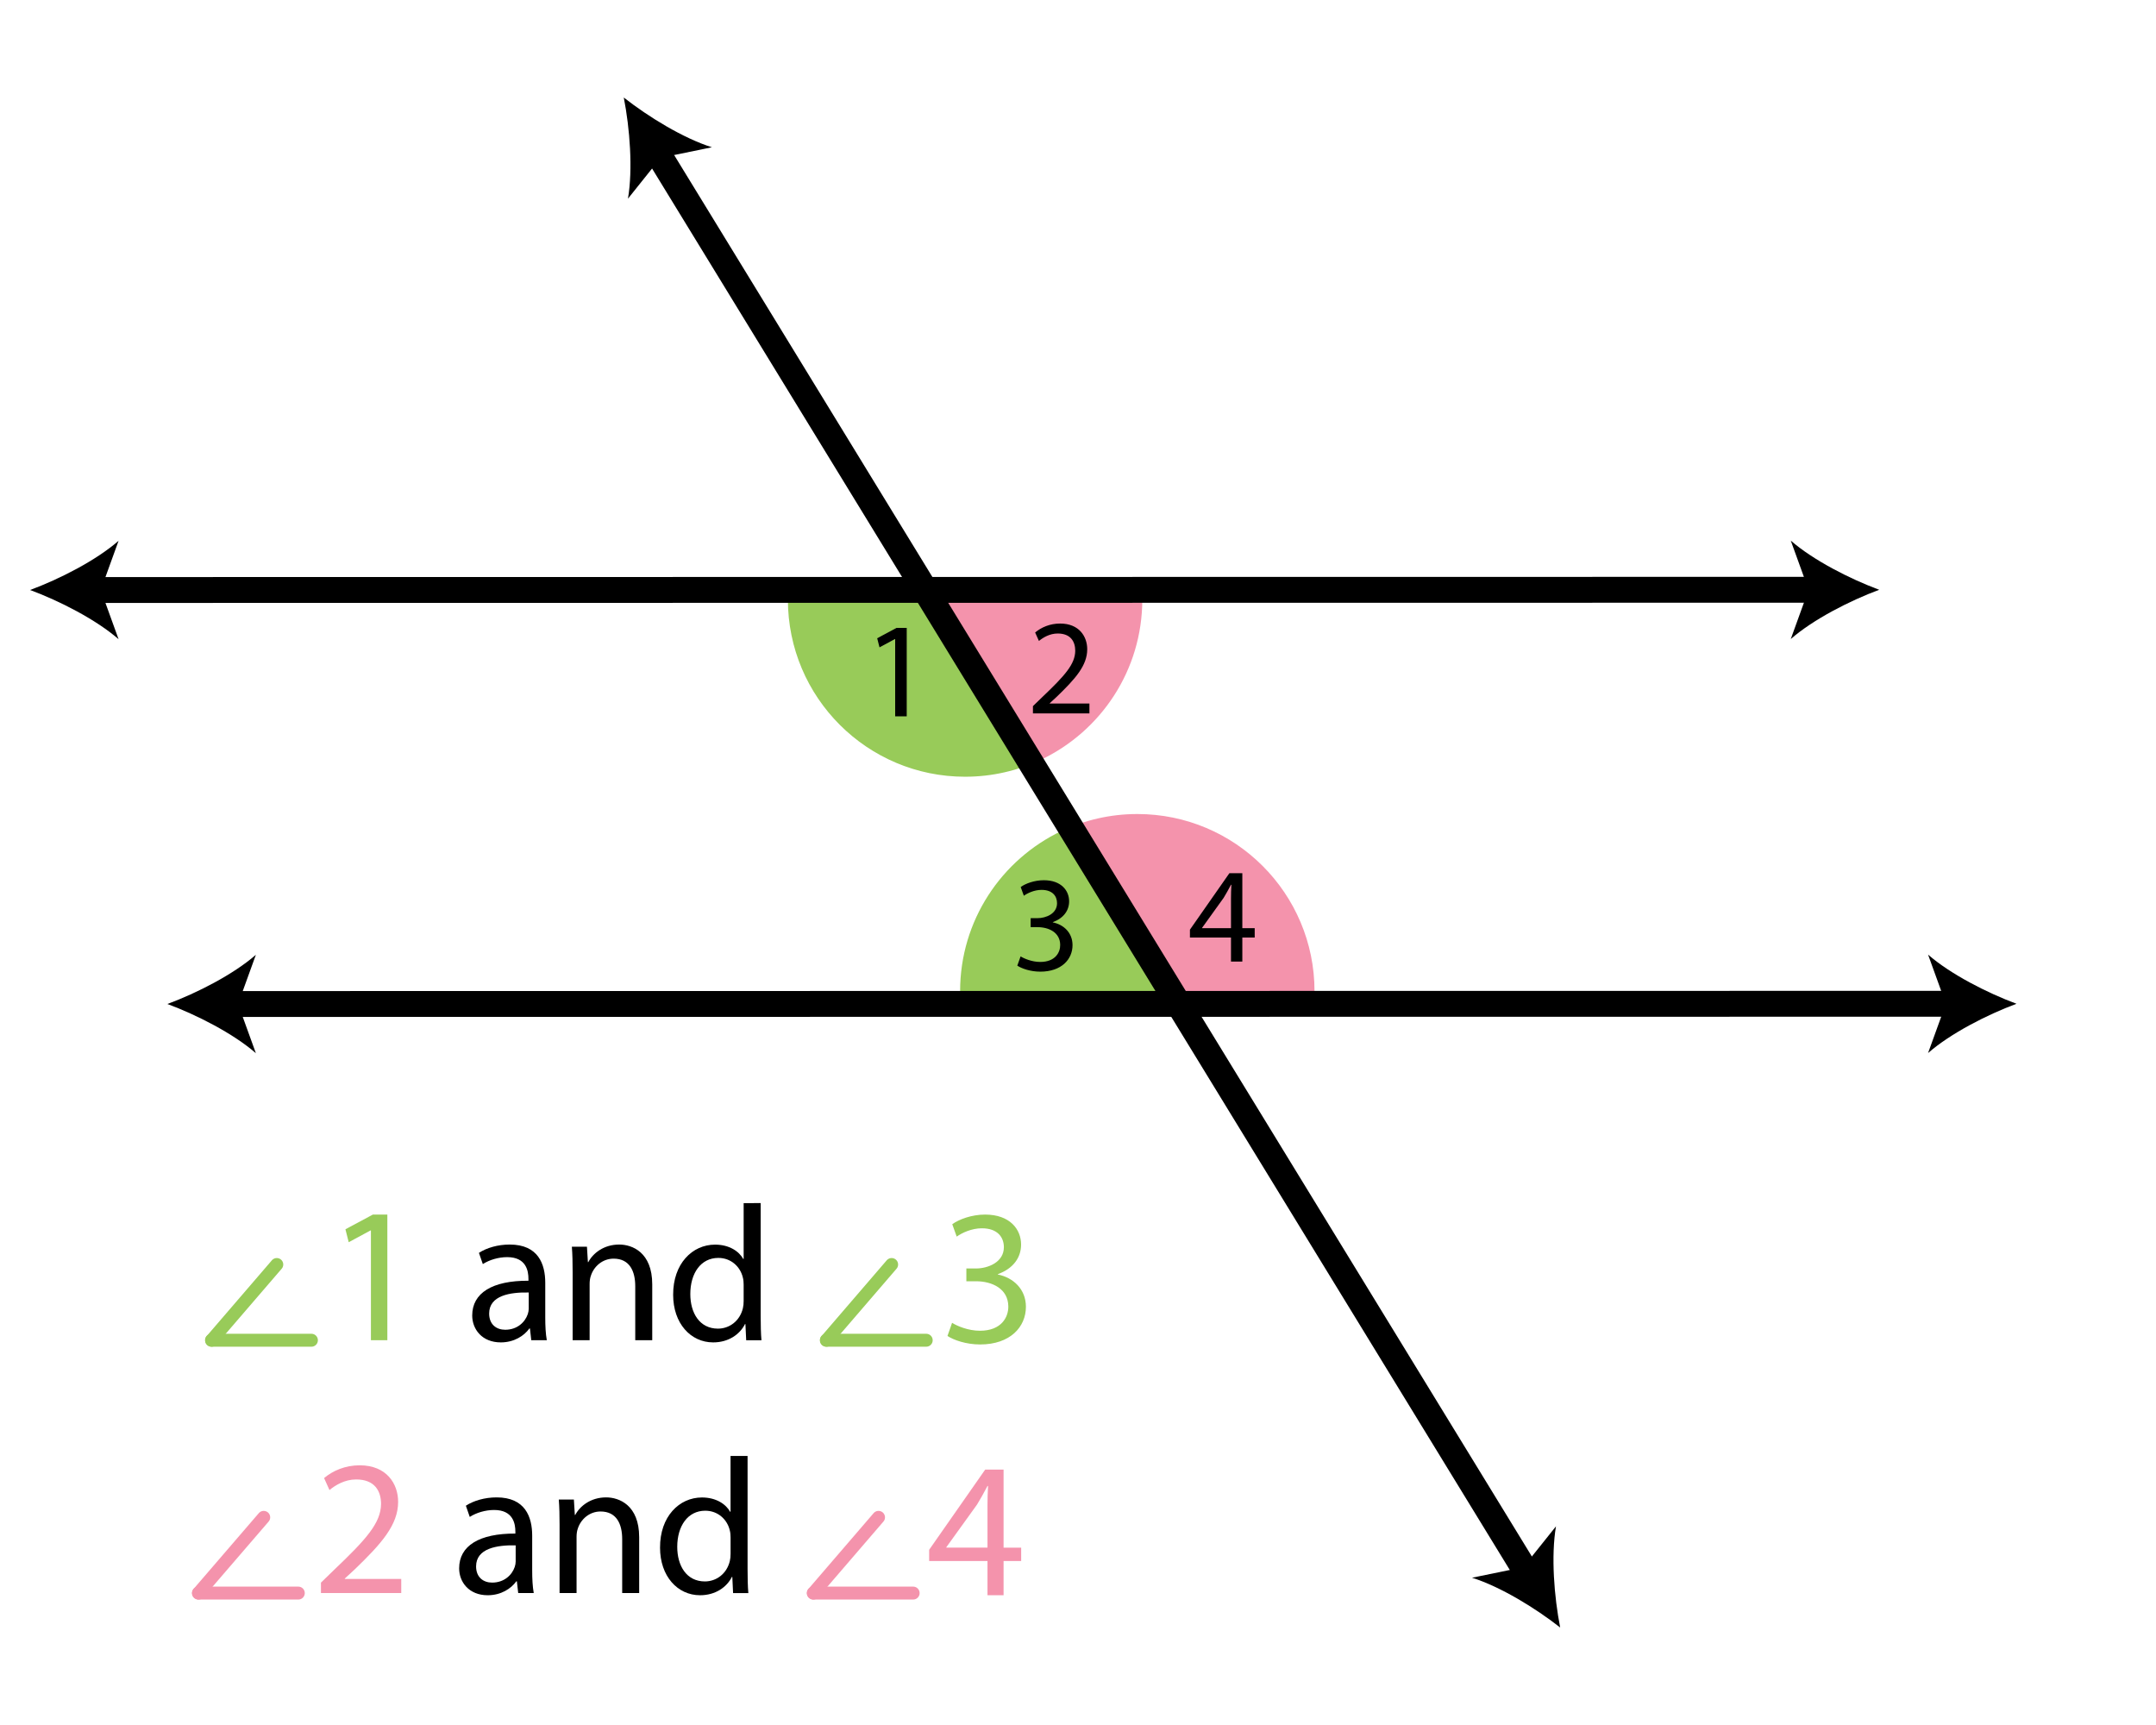 <?xml version="1.0" encoding="UTF-8"?>
<!-- Generator: Adobe Illustrator 26.1.0, SVG Export Plug-In . SVG Version: 6.00 Build 0)  -->
<svg xmlns="http://www.w3.org/2000/svg" xmlns:xlink="http://www.w3.org/1999/xlink" version="1.1" id="Layer_1" x="0px" y="0px" viewBox="0 0 500 400" style="enable-background:new 0 0 500 400;" xml:space="preserve">
<style type="text/css">
	.st0{fill:#F493AC;}
	.st1{fill:#98CB59;}
	.st2{fill:none;stroke:#000000;stroke-width:6;stroke-linecap:square;stroke-miterlimit:10;}
	.st3{stroke:#98CB59;stroke-width:3;stroke-linecap:round;stroke-miterlimit:10;}
	.st4{fill:#98CB59;stroke:#F493AC;stroke-width:3;stroke-linecap:round;stroke-miterlimit:10;}
</style>
<path class="st0" d="M216.06,139.02h48.85c0,16.38-9.59,30.53-23.46,37.13"></path>
<path class="st1" d="M212.9,139.02h-30.18c0,22.7,18.4,41.09,41.09,41.09c6.31,0,12.29-1.42,17.64-3.97"></path>
<path class="st1" d="M271.51,229.85h-48.85c0-16.38,9.59-30.53,23.46-37.13"></path>
<path class="st0" d="M274.67,229.85h30.18c0-22.7-18.4-41.09-41.09-41.09c-6.31,0-12.29,1.42-17.64,3.97"></path>
<g>
	<line x1="144.66" y1="22.61" x2="361.82" y2="377.39"></line>
	<g>
		<line class="st2" x1="152.22" y1="34.96" x2="354.26" y2="365.04"></line>
		<g>
			<path d="M144.66,22.61c1.4,7.13,2.14,16.6,0.97,23.46l7.58-9.48l11.89-2.44C158.47,32.06,150.37,27.1,144.66,22.61z"></path>
		</g>
		<g>
			<path d="M361.82,377.39c-5.72-4.49-13.81-9.45-20.44-11.54l11.89-2.44l7.58-9.48C359.68,360.8,360.42,370.26,361.82,377.39z"></path>
		</g>
	</g>
</g>
<g>
	<line x1="38.82" y1="232.81" x2="467.65" y2="232.76"></line>
	<g>
		<line class="st2" x1="53.31" y1="232.81" x2="453.17" y2="232.76"></line>
		<g>
			<path d="M38.82,232.81c6.82,2.53,15.27,6.84,20.52,11.41l-4.13-11.41l4.13-11.41C54.1,225.97,45.64,230.29,38.82,232.81z"></path>
		</g>
		<g>
			<path d="M467.65,232.76c-6.82,2.53-15.27,6.85-20.51,11.42l4.13-11.41l-4.13-11.41C452.38,225.92,460.84,230.23,467.65,232.76z"></path>
		</g>
	</g>
</g>
<g>
	<line x1="6.98" y1="136.81" x2="435.81" y2="136.76"></line>
	<g>
		<line class="st2" x1="21.47" y1="136.81" x2="421.33" y2="136.76"></line>
		<g>
			<path d="M6.98,136.81c6.82,2.53,15.27,6.84,20.52,11.41l-4.13-11.41l4.13-11.41C22.26,129.97,13.8,134.28,6.98,136.81z"></path>
		</g>
		<g>
			<path d="M435.81,136.76c-6.82,2.53-15.27,6.85-20.51,11.42l4.13-11.41l-4.13-11.41C420.54,129.92,429,134.23,435.81,136.76z"></path>
		</g>
	</g>
</g>
<g>
	<path d="M207.59,148.19h-0.06l-3.56,1.92l-0.54-2.11l4.48-2.4h2.37v20.5h-2.68V148.19z"></path>
</g>
<g>
	<path d="M285.48,222.98v-5.58h-9.52v-1.83l9.15-13.09h3v12.74h2.87v2.18h-2.87v5.58H285.48z M285.48,215.22v-6.84   c0-1.07,0.03-2.14,0.09-3.22h-0.09c-0.63,1.2-1.13,2.08-1.7,3.03l-5.01,6.97v0.06H285.48z"></path>
</g>
<g>
	<path d="M239.55,165.44v-1.7l2.18-2.11c5.24-4.98,7.6-7.63,7.63-10.72c0-2.08-1.01-4.01-4.07-4.01c-1.86,0-3.41,0.95-4.35,1.73   l-0.88-1.96c1.42-1.2,3.44-2.08,5.8-2.08c4.42,0,6.28,3.03,6.28,5.96c0,3.78-2.74,6.84-7.06,11.01l-1.64,1.51v0.06h9.21v2.3H239.55   z"></path>
</g>
<g>
	<path d="M236.69,221.77c0.79,0.5,2.62,1.29,4.54,1.29c3.56,0,4.67-2.27,4.64-3.97c-0.03-2.87-2.62-4.1-5.3-4.1h-1.55v-2.08h1.55   c2.02,0,4.57-1.04,4.57-3.47c0-1.64-1.04-3.09-3.6-3.09c-1.64,0-3.22,0.73-4.1,1.36l-0.73-2.02c1.07-0.79,3.15-1.58,5.36-1.58   c4.04,0,5.87,2.4,5.87,4.89c0,2.11-1.26,3.91-3.78,4.83v0.06c2.52,0.5,4.57,2.4,4.57,5.27c0,3.28-2.55,6.15-7.48,6.15   c-2.3,0-4.32-0.73-5.33-1.39L236.69,221.77z"></path>
</g>
<g>
	<line class="st3" x1="64.19" y1="293.22" x2="49.08" y2="310.78"></line>
	<line class="st3" x1="72.22" y1="310.78" x2="49.05" y2="310.78"></line>
</g>
<g>
	<path class="st1" d="M86.02,285.32h-0.09l-5.06,2.73l-0.76-3l6.36-3.41h3.36v29.13h-3.81V285.32z"></path>
	<path d="M123.21,310.78l-0.31-2.73h-0.13c-1.21,1.7-3.54,3.23-6.63,3.23c-4.39,0-6.63-3.09-6.63-6.23c0-5.24,4.66-8.11,13.04-8.07   v-0.45c0-1.79-0.49-5.02-4.93-5.02c-2.02,0-4.12,0.63-5.65,1.61l-0.9-2.6c1.79-1.17,4.39-1.93,7.13-1.93   c6.63,0,8.25,4.53,8.25,8.87v8.11c0,1.88,0.09,3.72,0.36,5.2H123.21z M122.63,299.71c-4.3-0.09-9.19,0.67-9.19,4.88   c0,2.55,1.7,3.76,3.72,3.76c2.82,0,4.62-1.79,5.24-3.63c0.13-0.4,0.22-0.85,0.22-1.25V299.71z"></path>
	<path d="M132.8,294.96c0-2.24-0.04-4.08-0.18-5.87h3.5l0.22,3.58h0.09c1.08-2.06,3.59-4.08,7.17-4.08c3,0,7.66,1.79,7.66,9.23   v12.95h-3.94v-12.5c0-3.5-1.3-6.41-5.02-6.41c-2.6,0-4.62,1.84-5.29,4.03c-0.18,0.49-0.27,1.17-0.27,1.84v13.04h-3.94V294.96z"></path>
	<path d="M176.41,278.96v26.22c0,1.93,0.04,4.12,0.18,5.6h-3.54l-0.18-3.76h-0.09c-1.21,2.42-3.85,4.26-7.39,4.26   c-5.24,0-9.28-4.44-9.28-11.02c-0.04-7.22,4.44-11.65,9.72-11.65c3.32,0,5.56,1.57,6.54,3.32h0.09v-12.95H176.41z M172.46,297.92   c0-0.49-0.04-1.17-0.18-1.66c-0.58-2.51-2.73-4.57-5.69-4.57c-4.08,0-6.5,3.58-6.5,8.38c0,4.39,2.15,8.02,6.41,8.02   c2.64,0,5.06-1.75,5.78-4.71c0.13-0.54,0.18-1.08,0.18-1.7V297.92z"></path>
</g>
<g>
	<line class="st3" x1="206.78" y1="293.22" x2="191.67" y2="310.78"></line>
	<line class="st3" x1="214.8" y1="310.78" x2="191.64" y2="310.78"></line>
</g>
<g>
	<path class="st1" d="M220.8,306.74c1.12,0.72,3.72,1.84,6.45,1.84c5.06,0,6.63-3.23,6.59-5.65c-0.04-4.08-3.72-5.83-7.53-5.83h-2.2   v-2.96h2.2c2.87,0,6.5-1.48,6.5-4.93c0-2.33-1.48-4.39-5.11-4.39c-2.33,0-4.57,1.03-5.83,1.93l-1.03-2.87   c1.52-1.12,4.48-2.24,7.62-2.24c5.74,0,8.34,3.41,8.34,6.95c0,3-1.79,5.56-5.38,6.86v0.09c3.58,0.72,6.5,3.41,6.5,7.48   c0,4.66-3.63,8.74-10.62,8.74c-3.27,0-6.14-1.03-7.57-1.97L220.8,306.74z"></path>
</g>
<g>
	<line class="st4" x1="61.16" y1="351.85" x2="46.04" y2="369.41"></line>
	<line class="st4" x1="69.18" y1="369.41" x2="46.02" y2="369.41"></line>
</g>
<g>
	<path class="st0" d="M74.43,369.41v-2.42l3.09-3c7.44-7.08,10.8-10.84,10.85-15.24c0-2.96-1.43-5.69-5.78-5.69   c-2.64,0-4.84,1.34-6.18,2.46l-1.25-2.78c2.02-1.7,4.88-2.96,8.25-2.96c6.27,0,8.92,4.3,8.92,8.47c0,5.38-3.9,9.72-10.04,15.64   l-2.33,2.15v0.09h13.09v3.27H74.43z"></path>
	<path d="M120.18,369.41l-0.31-2.73h-0.13c-1.21,1.7-3.54,3.23-6.63,3.23c-4.39,0-6.63-3.09-6.63-6.23c0-5.24,4.66-8.11,13.04-8.07   v-0.45c0-1.79-0.49-5.02-4.93-5.02c-2.02,0-4.12,0.63-5.65,1.61l-0.9-2.6c1.79-1.17,4.39-1.93,7.13-1.93   c6.63,0,8.25,4.53,8.25,8.87v8.11c0,1.88,0.09,3.72,0.36,5.2H120.18z M119.6,358.34c-4.3-0.09-9.19,0.67-9.19,4.88   c0,2.55,1.7,3.76,3.72,3.76c2.82,0,4.62-1.79,5.24-3.63c0.13-0.4,0.22-0.85,0.22-1.25V358.34z"></path>
	<path d="M129.77,353.59c0-2.24-0.04-4.08-0.18-5.87h3.5l0.22,3.58h0.09c1.08-2.06,3.59-4.08,7.17-4.08c3,0,7.66,1.79,7.66,9.23   v12.95h-3.94v-12.5c0-3.5-1.3-6.41-5.02-6.41c-2.6,0-4.62,1.84-5.29,4.03c-0.18,0.49-0.27,1.17-0.27,1.84v13.04h-3.94V353.59z"></path>
	<path d="M173.37,337.59v26.22c0,1.93,0.04,4.12,0.18,5.6h-3.54l-0.18-3.76h-0.09c-1.21,2.42-3.85,4.26-7.39,4.26   c-5.24,0-9.28-4.44-9.28-11.02c-0.04-7.22,4.44-11.65,9.72-11.65c3.32,0,5.56,1.57,6.54,3.32h0.09v-12.95H173.37z M169.43,356.54   c0-0.49-0.04-1.17-0.18-1.66c-0.58-2.51-2.73-4.57-5.69-4.57c-4.08,0-6.5,3.58-6.5,8.38c0,4.39,2.15,8.02,6.41,8.02   c2.64,0,5.06-1.75,5.78-4.71c0.13-0.54,0.18-1.08,0.18-1.7V356.54z"></path>
</g>
<g>
	<line class="st4" x1="203.74" y1="351.85" x2="188.63" y2="369.41"></line>
	<line class="st4" x1="211.77" y1="369.41" x2="188.61" y2="369.41"></line>
</g>
<g>
	<path class="st0" d="M229.01,369.9v-7.93h-13.53v-2.6l13-18.6h4.26v18.11h4.08v3.09h-4.08v7.93H229.01z M229.01,358.87v-9.72   c0-1.52,0.04-3.05,0.13-4.57h-0.13c-0.9,1.7-1.61,2.96-2.42,4.3l-7.13,9.9v0.09H229.01z"></path>
</g>
<g>
</g>
<g>
</g>
<g>
</g>
<g>
</g>
<g>
</g>
<g>
</g>
<g>
</g>
</svg>
